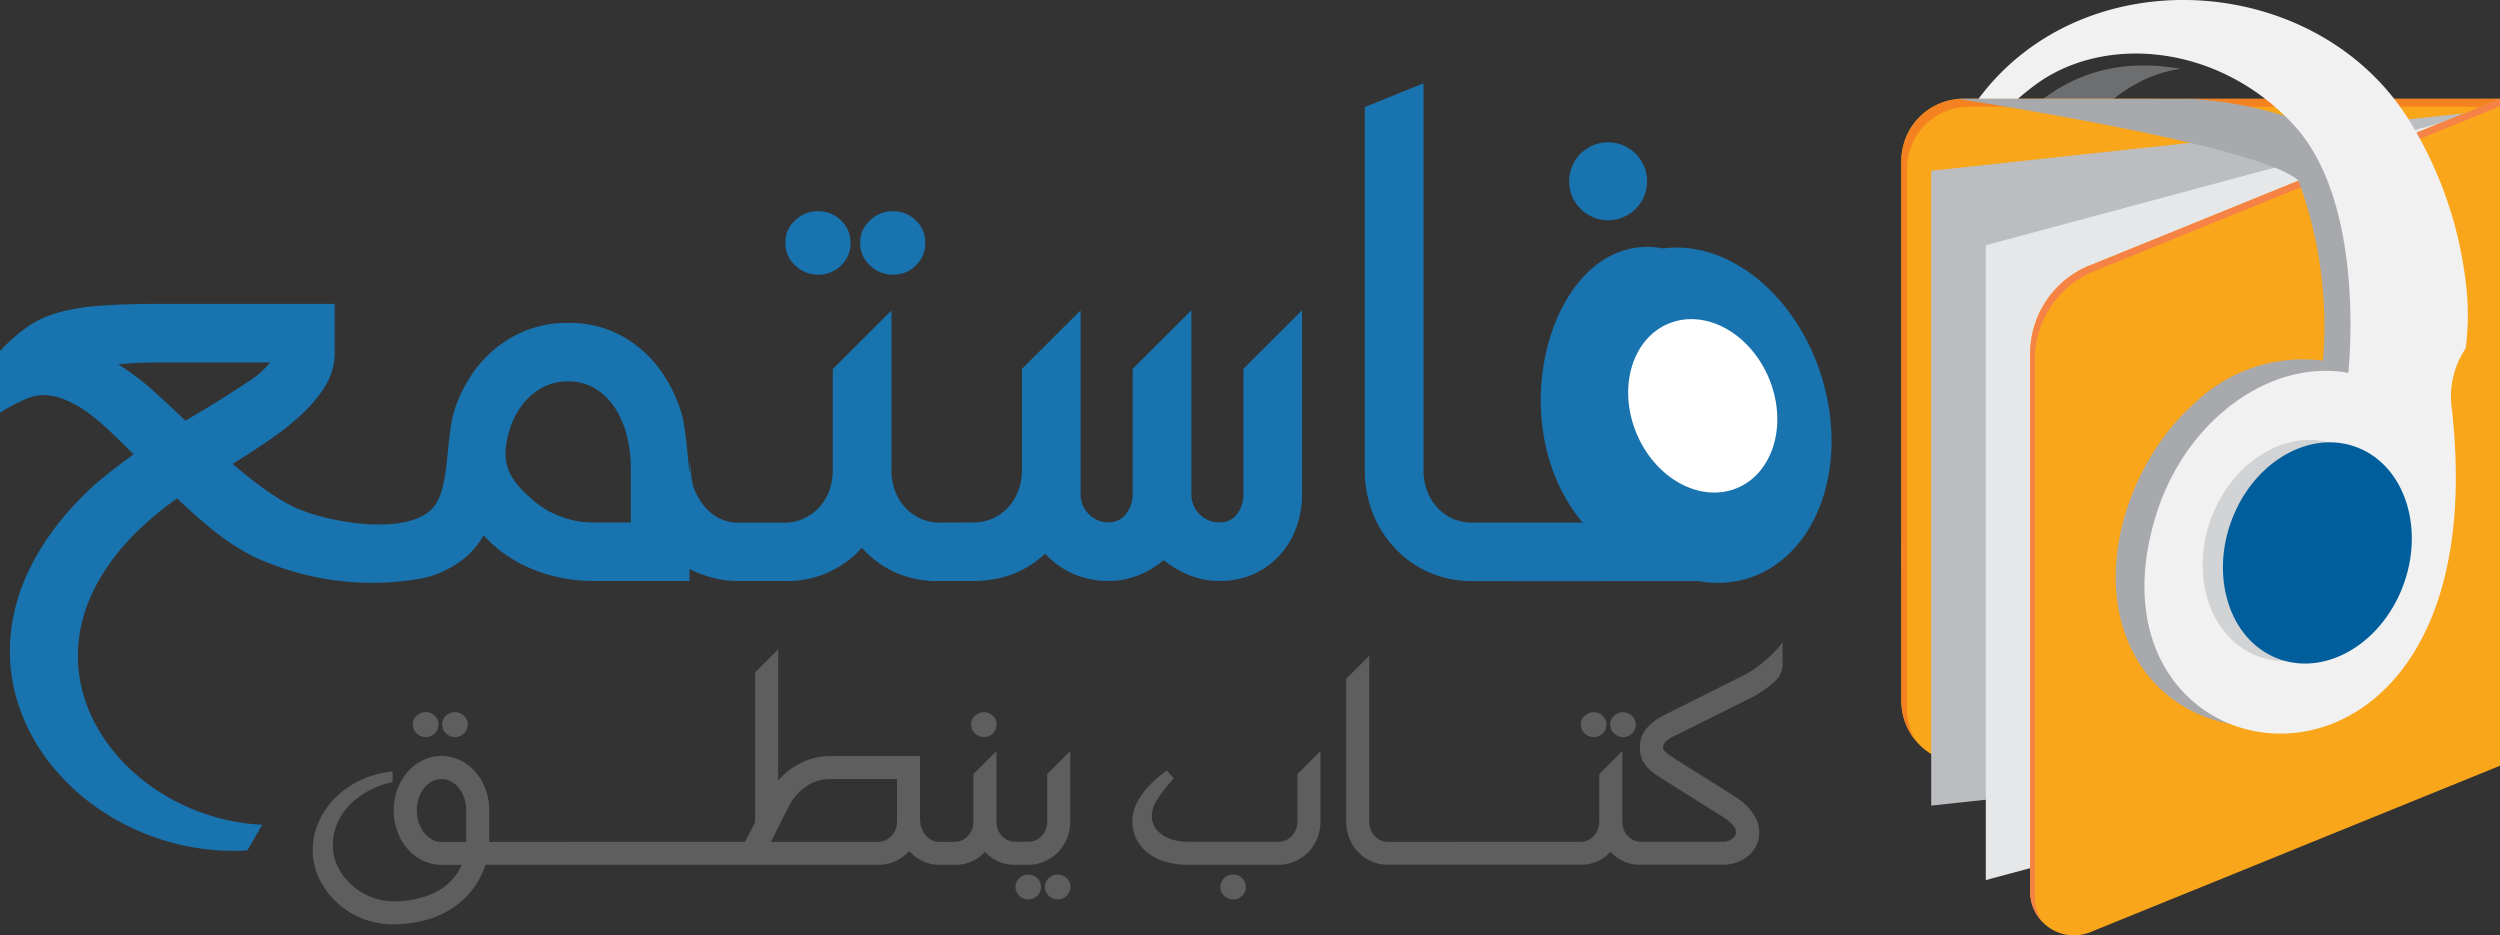 <svg xmlns="http://www.w3.org/2000/svg" width="158.037" height="59.127" viewBox="0 0 158.037 59.127"><rect x="0" y="0" width="158.037" height="59.127" fill="#333333" stroke="none"/><defs><style>.a{fill:#6d6e70;}.a,.g,.h,.i,.j,.k,.l,.m{fill-rule:evenodd;}.b{fill:#faa61a;}.c{fill:#f58220;}.d{fill:#bcbdc0;}.e{fill:#e6e7e8;}.f{fill:#f58345;}.g{fill:#a7a9ac;}.h{fill:#f1f1f2;}.i{fill:#d1d3d4;}.j{fill:#005e9d;}.k{fill:#1973af;}.l{fill:#fff;}.m{fill:#5e5e5e;}</style></defs><g transform="translate(-188.504 -466.028)"><path class="a" d="M644.133,494.974c.55-5.211,4.787-12.609,10.413-13.292-11.193-2-15.077,10.135-17.412,19.674-.332,1.357.962,3.6.962,4.875s-2.769,5.582-.088,11.424a10.144,10.144,0,0,0,2.527,3.439l6.124,2.544c-9.057-3.067-11.564-17.5-2.659-20.545.375-.071.233-2.978.249-3.449l-.656-1.054Z" transform="translate(-328.164 -11.297)"/><path class="b" d="M640.857,531.324h33.915V489.33H640.857a3.927,3.927,0,0,0-3.927,3.927v34.135a3.928,3.928,0,0,0,3.927,3.93" transform="translate(-328.231 -17.056)"/><path class="c" d="M640.858,489.33h33.915v.5H641.214a3.927,3.927,0,0,0-3.927,3.927v34.138a3.925,3.925,0,0,0,.565,2.03,3.913,3.913,0,0,1-.919-2.526V493.257a3.927,3.927,0,0,1,3.927-3.927" transform="translate(-328.232 -17.056)"/><path class="d" d="M643.97,536.118l35-3.774V492.212l-35,3.774Z" transform="translate(-333.384 -19.164)"/><path class="e" d="M656.84,540.826l31.551-8.479V492.215l-31.551,8.479Z" transform="translate(-342.804 -19.165)"/><path class="b" d="M671.059,499.87,697,489.33v42.16l-25.892,10.518a2.765,2.765,0,0,1-3.806-2.563v-34a6.023,6.023,0,0,1,3.759-5.582" transform="translate(-350.461 -17.056)"/><path class="f" d="M671.059,499.87,697,489.33v.477l-25.644,10.419a6.027,6.027,0,0,0-3.758,5.582V539.8a2.74,2.74,0,0,0,.495,1.578,2.736,2.736,0,0,1-.791-1.935V505.45a6.023,6.023,0,0,1,3.759-5.582" transform="translate(-350.461 -17.056)"/><path class="g" d="M673.157,505.882a26.452,26.452,0,0,0-1.555-11.376c-2.043-2-17.8-4.6-21.588-5.176,3.962-.008,13.306.011,14.865.006a25.1,25.1,0,0,1,8,1.852c5.254,2.584,9.218,6.178,7.926,13.437a5.447,5.447,0,0,0-.879,3.779c2.473,21.833-13.837,24.526-18.583,16.27-2.938-5.111-.495-12.443,3.731-16.134A9.864,9.864,0,0,1,673.157,505.882Z" transform="translate(-337.806 -17.056)"/><path class="h" d="M678.506,489.6c.158-1.67.839-11.068-3.476-15.7-4.745-5.1-11.906-5.712-16.256-2.549-.4.292-.783.6-1.15.922H655.13c6.771-9.111,21.72-8,27.41,1.67a25.019,25.019,0,0,1,3.348,9.6,16.563,16.563,0,0,1,.035,4.509,5.447,5.447,0,0,0-.879,3.779c3.184,28.077-24.271,24.5-18.669,6.685C668.245,492.571,673.585,488.7,678.506,489.6Z" transform="translate(-341.553 0)"/><path class="i" d="M716.81,570.243c-2.9-1.385-6.524.413-8.1,4.015s-.512,7.65,2.385,9.035,6.524-.413,8.1-4.015.51-7.65-2.385-9.036" transform="translate(-380.235 -75.938)"/><path class="j" d="M721.58,570.813c-2.9-1.385-6.524.413-8.1,4.015s-.512,7.65,2.385,9.036,6.524-.413,8.1-4.015.509-7.65-2.385-9.036" transform="translate(-383.726 -76.356)"/><path class="k" d="M562.547,524.643c4.381-1.225,9.288,2.421,10.966,8.143s-.514,11.357-4.894,12.582-9.288-2.421-10.966-8.143S558.167,525.868,562.547,524.643Z" transform="translate(-269.79 -42.73)"/><path class="l" d="M575.525,541.414c2.431-.636,5.158,1.252,6.087,4.211s-.287,5.876-2.718,6.508-5.158-1.252-6.087-4.211S573.094,542.049,575.525,541.414Z" transform="translate(-281.067 -55.089)"/><path class="k" d="M558.58,502.053a2.463,2.463,0,1,1,2.463,2.463,2.463,2.463,0,0,1-2.463-2.463" transform="translate(-270.882 -24.565)"/><path class="k" d="M228.383,513.424v-3.412a8.551,8.551,0,0,0-.231-1.974,5.761,5.761,0,0,0-.729-1.783,3.956,3.956,0,0,0-1.246-1.265,3.228,3.228,0,0,0-1.766-.48,3.354,3.354,0,0,0-1.716.44,4.072,4.072,0,0,0-1.246,1.137,5.119,5.119,0,0,0-.767,1.605c-.56,1.941-.054,2.968,1.474,4.289a5.667,5.667,0,0,0,1.785,1.067,5.829,5.829,0,0,0,2.064.378Zm13.887-17.688a1.926,1.926,0,0,1-.6,1.445,2,2,0,0,1-1.445.579,2.049,2.049,0,0,1-1.445-.579,1.89,1.89,0,0,1-.627-1.445,1.837,1.837,0,0,1,.608-1.4,2.06,2.06,0,0,1,1.466-.587,2.006,2.006,0,0,1,1.445.587A1.893,1.893,0,0,1,242.27,495.736Zm4.725,0a1.927,1.927,0,0,1-.6,1.445,1.985,1.985,0,0,1-1.445.579,2.049,2.049,0,0,1-1.445-.579,1.89,1.89,0,0,1-.627-1.445,1.85,1.85,0,0,1,.619-1.4,2.053,2.053,0,0,1,1.456-.587,1.988,1.988,0,0,1,1.445.587,1.893,1.893,0,0,1,.6,1.4Zm3.038,17.688a3,3,0,0,0,1.246-.26,3.085,3.085,0,0,0,.979-.719,3.25,3.25,0,0,0,.627-1.048,3.645,3.645,0,0,0,.22-1.3v-6.382l3.709-3.7v11.6a1.761,1.761,0,0,0,.509,1.276,1.706,1.706,0,0,0,1.265.528,1.331,1.331,0,0,0,1.1-.539,1.979,1.979,0,0,0,.418-1.265v-7.9l3.709-3.7v11.6a1.762,1.762,0,0,0,.509,1.276,1.706,1.706,0,0,0,1.265.528,1.326,1.326,0,0,0,1.126-.528,2.057,2.057,0,0,0,.389-1.276v-7.9l3.709-3.7v11.617a6.019,6.019,0,0,1-.378,2.152,5.191,5.191,0,0,1-1.067,1.745,5.055,5.055,0,0,1-1.654,1.176,5.273,5.273,0,0,1-2.115.418,4.916,4.916,0,0,1-1.914-.37,6.4,6.4,0,0,1-1.625-.946,5.5,5.5,0,0,1-1.576.946,4.9,4.9,0,0,1-1.874.37,5.575,5.575,0,0,1-2.254-.447,5.432,5.432,0,0,1-1.786-1.276,6.237,6.237,0,0,1-2.043,1.287,6.991,6.991,0,0,1-2.493.439H247.9a6.271,6.271,0,0,1-4.916-2.1,6.3,6.3,0,0,1-4.924,2.1h-2.9a6.2,6.2,0,0,1-1.625-.212,6.657,6.657,0,0,1-1.445-.55v.76h-6.06a10.1,10.1,0,0,1-3.919-.767,8.549,8.549,0,0,1-3.038-2.115,5.272,5.272,0,0,1-1.155,1.4,6.382,6.382,0,0,1-1.413.877,6.154,6.154,0,0,1-1.547.48,17.793,17.793,0,0,1-10.528-1.466,15.279,15.279,0,0,1-2.512-1.665c-.777-.628-1.514-1.287-2.222-1.965-12.327,8.771-4.286,20.186,5.385,20.632l-.941,1.621c-11.456.689-21.572-12.177-9.671-23.1.8-.689,1.625-1.327,2.482-1.935-.509-.51-1-.989-1.475-1.445a13.947,13.947,0,0,0-1.436-1.206,6.873,6.873,0,0,0-1.413-.8,3.656,3.656,0,0,0-1.436-.3,3.013,3.013,0,0,0-1.155.3,11.437,11.437,0,0,0-1.536.818v-3.9a11.256,11.256,0,0,1,1.716-1.514,6.383,6.383,0,0,1,1.935-.906,12.69,12.69,0,0,1,2.632-.439c1.016-.081,2.284-.121,3.779-.121h11.1v3.12a3.886,3.886,0,0,1-.539,1.965,8.1,8.1,0,0,1-1.445,1.8,16.422,16.422,0,0,1-2.074,1.665c-.777.539-1.576,1.056-2.394,1.565.587.509,1.176.979,1.785,1.426a14.388,14.388,0,0,0,1.865,1.188c2.112,1.1,7.511,2.029,9.062.1,1.056-1.314.726-4.367,1.335-6.184a8.8,8.8,0,0,1,1.514-2.772,7.482,7.482,0,0,1,2.423-1.943,7.032,7.032,0,0,1,3.241-.726,6.844,6.844,0,0,1,3.289.777,7.39,7.39,0,0,1,2.412,2.053,9.089,9.089,0,0,1,1.466,2.941c.327,1.1.5,4.616.5,3.431v-.317c0-.528.075,1.008.23,1.456a4,4,0,0,0,.649,1.188,2.988,2.988,0,0,0,.968.807,2.64,2.64,0,0,0,1.227.29h2.9a2.951,2.951,0,0,0,1.236-.26,3.088,3.088,0,0,0,.989-.719,3.175,3.175,0,0,0,.627-1.048,3.754,3.754,0,0,0,.22-1.3v-6.382l3.709-3.7v10.081a3.777,3.777,0,0,0,.22,1.3,3.079,3.079,0,0,0,1.605,1.766,2.992,2.992,0,0,0,1.236.26c.7-.009,1.409-.009,2.119-.009Zm39.807,3.709h-8.251a6.752,6.752,0,0,1-2.712-.539,6.5,6.5,0,0,1-2.152-1.5,6.814,6.814,0,0,1-1.426-2.222,7.171,7.171,0,0,1-.517-2.761V487.166l3.709-1.506V510.1a3.644,3.644,0,0,0,.22,1.3,3.3,3.3,0,0,0,.627,1.056,3.046,3.046,0,0,0,.976.719,3.109,3.109,0,0,0,1.276.26h8.253Zm-93.869-13.7a14.911,14.911,0,0,1,2.152,1.605c.707.627,1.4,1.276,2.1,1.954l1.466-.868c.946-.587,1.785-1.118,2.493-1.595a4.928,4.928,0,0,0,1.386-1.217h-7.038c-.539,0-1.016.011-1.413.03S196.339,503.394,195.972,503.434Z" transform="translate(0 -14.37)"/><path class="m" d="M270.21,622.7a.753.753,0,0,1-.239.571.777.777,0,0,1-.565.228.813.813,0,0,1-.571-.228.75.75,0,0,1-.247-.571.731.731,0,0,1,.244-.547.8.8,0,0,1,.577-.228.773.773,0,0,1,.565.228.733.733,0,0,1,.236.547m1.844,0a.76.76,0,0,1-.236.571.777.777,0,0,1-.565.228.812.812,0,0,1-.565-.228.75.75,0,0,1-.247-.571.726.726,0,0,1,.239-.547.8.8,0,0,1,.577-.228.785.785,0,0,1,.565.228.733.733,0,0,1,.232.547Zm25.938,7.419a1.19,1.19,0,0,0,.49-.1,1.232,1.232,0,0,0,.381-.283,1.143,1.143,0,0,0,.247-.41,1.42,1.42,0,0,0,.086-.509v-2.664h-4.2a2.626,2.626,0,0,0-1.578.495,3.448,3.448,0,0,0-1.088,1.281c-.1.2-.193.389-.287.565s-.179.353-.263.526-.172.348-.263.526-.188.372-.287.579h6.765Zm7.5-7.414a.755.755,0,0,1-.236.565.784.784,0,0,1-.565.227.812.812,0,0,1-.565-.227.745.745,0,0,1-.247-.565.722.722,0,0,1,.239-.547.805.805,0,0,1,.577-.23.791.791,0,0,1,.565.23.724.724,0,0,1,.232.55Zm2.806,10.263a.755.755,0,0,1-.236.565.783.783,0,0,1-.565.23.819.819,0,0,1-.565-.23.745.745,0,0,1-.247-.565.727.727,0,0,1,.244-.547.8.8,0,0,1,.571-.228.785.785,0,0,1,.565.228.724.724,0,0,1,.233.55Zm1.86,0a.755.755,0,0,1-.236.565.783.783,0,0,1-.565.23.815.815,0,0,1-.565-.23.745.745,0,0,1-.247-.565.727.727,0,0,1,.244-.547.8.8,0,0,1,.571-.228.785.785,0,0,1,.565.228.734.734,0,0,1,.232.55Zm11.093,0a.766.766,0,0,1-.239.565.783.783,0,0,1-.565.23.819.819,0,0,1-.565-.23.745.745,0,0,1-.247-.565.727.727,0,0,1,.244-.547.8.8,0,0,1,.571-.228.784.784,0,0,1,.565.228.737.737,0,0,1,.234.55Zm3.257-7.127,1.456-1.453v4.434a2.887,2.887,0,0,1-.2,1.072,2.646,2.646,0,0,1-1.413,1.461,2.546,2.546,0,0,1-1.048.22h-5.712a5.06,5.06,0,0,1-1.327-.169,3.32,3.32,0,0,1-1.115-.512,2.62,2.62,0,0,1-.777-.868,2.473,2.473,0,0,1-.295-1.225,2.387,2.387,0,0,1,.188-.925,3.9,3.9,0,0,1,.495-.858,5.507,5.507,0,0,1,.7-.764,8.155,8.155,0,0,1,.791-.644l.44.512a9.536,9.536,0,0,0-1.04,1.316,2,2,0,0,0-.348,1.037,1.338,1.338,0,0,0,.185.707,1.575,1.575,0,0,0,.495.512,2.311,2.311,0,0,0,.724.314,3.337,3.337,0,0,0,.885.11H323.3a1.148,1.148,0,0,0,.874-.383,1.319,1.319,0,0,0,.247-.41,1.42,1.42,0,0,0,.085-.509V625.84Zm19.531-3.133a.755.755,0,0,1-.236.565.785.785,0,0,1-.565.228.812.812,0,0,1-.565-.228.745.745,0,0,1-.247-.565.721.721,0,0,1,.239-.547.8.8,0,0,1,.577-.23.791.791,0,0,1,.565.23.734.734,0,0,1,.232.547Zm1.855,0a.755.755,0,0,1-.236.565.778.778,0,0,1-.565.228.812.812,0,0,1-.565-.228.744.744,0,0,1-.247-.565.727.727,0,0,1,.244-.547.8.8,0,0,1,.571-.23.787.787,0,0,1,.565.23.724.724,0,0,1,.23.547ZM278.4,630.121h11.186q.157-.318.321-.619c.109-.2.212-.411.321-.63V619.41l1.456-1.455v8.3a4.393,4.393,0,0,1,1.484-1.142A4.148,4.148,0,0,1,295,624.7h5.652v3.957a1.783,1.783,0,0,0,.091.571,1.627,1.627,0,0,0,.254.466,1.141,1.141,0,0,0,.381.317,1.031,1.031,0,0,0,.483.112h.957a1.148,1.148,0,0,0,.874-.383,1.32,1.32,0,0,0,.247-.41,1.422,1.422,0,0,0,.086-.509V625.84l1.456-1.453v4.428a1.432,1.432,0,0,0,.086.51,1.289,1.289,0,0,0,.247.41,1.149,1.149,0,0,0,.874.383h.788a1.215,1.215,0,0,0,.5-.1,1.188,1.188,0,0,0,.383-.283,1.319,1.319,0,0,0,.247-.41,1.421,1.421,0,0,0,.085-.509V625.84l1.455-1.453v4.434a2.786,2.786,0,0,1-.2,1.072,2.753,2.753,0,0,1-.56.874,2.683,2.683,0,0,1-.844.587,2.589,2.589,0,0,1-1.064.22h-.788a2.462,2.462,0,0,1-1.932-.825,2.473,2.473,0,0,1-1.932.825h-.957a2.349,2.349,0,0,1-1.056-.236,2.77,2.77,0,0,1-.848-.636,2.679,2.679,0,0,1-.858.636,2.518,2.518,0,0,1-1.088.236H273.185a5.29,5.29,0,0,1-.887,1.643,5.171,5.171,0,0,1-1.324,1.174,5.974,5.974,0,0,1-1.678.706,8,8,0,0,1-1.965.236,5.116,5.116,0,0,1-2.013-.394,5.174,5.174,0,0,1-1.605-1.056,4.922,4.922,0,0,1-1.07-1.5,4.173,4.173,0,0,1-.383-1.737,4.335,4.335,0,0,1,.381-1.785,4.971,4.971,0,0,1,1.048-1.523,5.663,5.663,0,0,1,1.6-1.115,5.913,5.913,0,0,1,2.024-.544v.665a6.167,6.167,0,0,0-1.506.544,4.868,4.868,0,0,0-1.193.876,3.916,3.916,0,0,0-.793,1.171,3.467,3.467,0,0,0-.287,1.413,2.952,2.952,0,0,0,.321,1.362,3.759,3.759,0,0,0,.848,1.123,4.033,4.033,0,0,0,1.217.764,3.686,3.686,0,0,0,1.413.283,5.83,5.83,0,0,0,2.7-.579,3.557,3.557,0,0,0,1.651-1.723H270.4a2.664,2.664,0,0,1-1.182-.271,3.053,3.053,0,0,1-.96-.737,3.465,3.465,0,0,1-.641-1.091,3.824,3.824,0,0,1-.236-1.351,3.718,3.718,0,0,1,.236-1.335,3.517,3.517,0,0,1,.641-1.091,3.139,3.139,0,0,1,.96-.737,2.716,2.716,0,0,1,2.364,0,3.08,3.08,0,0,1,.96.732,3.534,3.534,0,0,1,.641,1.091,3.778,3.778,0,0,1,.236,1.335v2H278.4Zm56.235,0h7.749a1.156,1.156,0,0,0,.485-.1,1.207,1.207,0,0,0,.389-.283,1.318,1.318,0,0,0,.247-.41,1.55,1.55,0,0,0,.085-.509V625.84l1.456-1.453v4.428a1.431,1.431,0,0,0,.085.51,1.12,1.12,0,0,0,.247.41,1.184,1.184,0,0,0,.383.283,1.156,1.156,0,0,0,.485.1h5.163a.918.918,0,0,0,.279-.04.881.881,0,0,0,.266-.121.764.764,0,0,0,.2-.2.424.424,0,0,0,.078-.25.565.565,0,0,0-.1-.316,1.384,1.384,0,0,0-.271-.3,2.963,2.963,0,0,0-.372-.287c-.136-.094-.279-.18-.424-.266L347.4,626.03a4.66,4.66,0,0,1-.5-.359,2.345,2.345,0,0,1-.394-.408,1.741,1.741,0,0,1-.257-.483,1.862,1.862,0,0,1-.091-.595,1.826,1.826,0,0,1,.418-1.23,3.543,3.543,0,0,1,1.147-.861l4.978-2.49a5.578,5.578,0,0,0,.6-.353,7.476,7.476,0,0,0,.665-.495,8.048,8.048,0,0,0,.654-.595,5.559,5.559,0,0,0,.555-.654v1.528a1.484,1.484,0,0,1-.534.984,6.661,6.661,0,0,1-1.716,1.13L348.4,623.4a2,2,0,0,0-.544.324.6.6,0,0,0-.236.466.268.268,0,0,0,.067.153,1.108,1.108,0,0,0,.18.172c.071.059.153.118.239.18l.247.161c.595.381,1.214.772,1.847,1.166s1.249.783,1.844,1.158h-.008a4.847,4.847,0,0,1,.63.442,3.574,3.574,0,0,1,.526.541,2.361,2.361,0,0,1,.367.63,1.859,1.859,0,0,1,.136.729,1.9,1.9,0,0,1-.7,1.5,2.312,2.312,0,0,1-.74.408,2.576,2.576,0,0,1-.866.141h-5.163a2.463,2.463,0,0,1-1.93-.825,2.473,2.473,0,0,1-1.932.825H330.265a2.626,2.626,0,0,1-1.064-.212,2.6,2.6,0,0,1-.848-.587,2.693,2.693,0,0,1-.56-.874,2.813,2.813,0,0,1-.2-1.083v-9l1.455-1.456v10.457a1.431,1.431,0,0,0,.086.509,1.343,1.343,0,0,0,.247.415,1.184,1.184,0,0,0,.383.283,1.2,1.2,0,0,0,.5.1h4.367Zm-62.672,0v-1.992a2.437,2.437,0,0,0-.121-.772,2.033,2.033,0,0,0-.332-.627,1.618,1.618,0,0,0-.5-.424,1.278,1.278,0,0,0-1.212,0,1.619,1.619,0,0,0-.5.424,1.98,1.98,0,0,0-.332.627,2.355,2.355,0,0,0-.121.772,2.418,2.418,0,0,0,.121.777,2.171,2.171,0,0,0,.332.636,1.6,1.6,0,0,0,.5.432,1.253,1.253,0,0,0,.606.153h1.56Z" transform="translate(-53.988 -110.878)"/><path class="k" d="M551.089,542.786l-5.37,2.6h11.636c-9.269-3.136-11.539-19.267-2.23-21.025-7.291-1.413-11.027,12.274-4.037,18.423" transform="translate(-261.468 -42.624)"/></g></svg>
